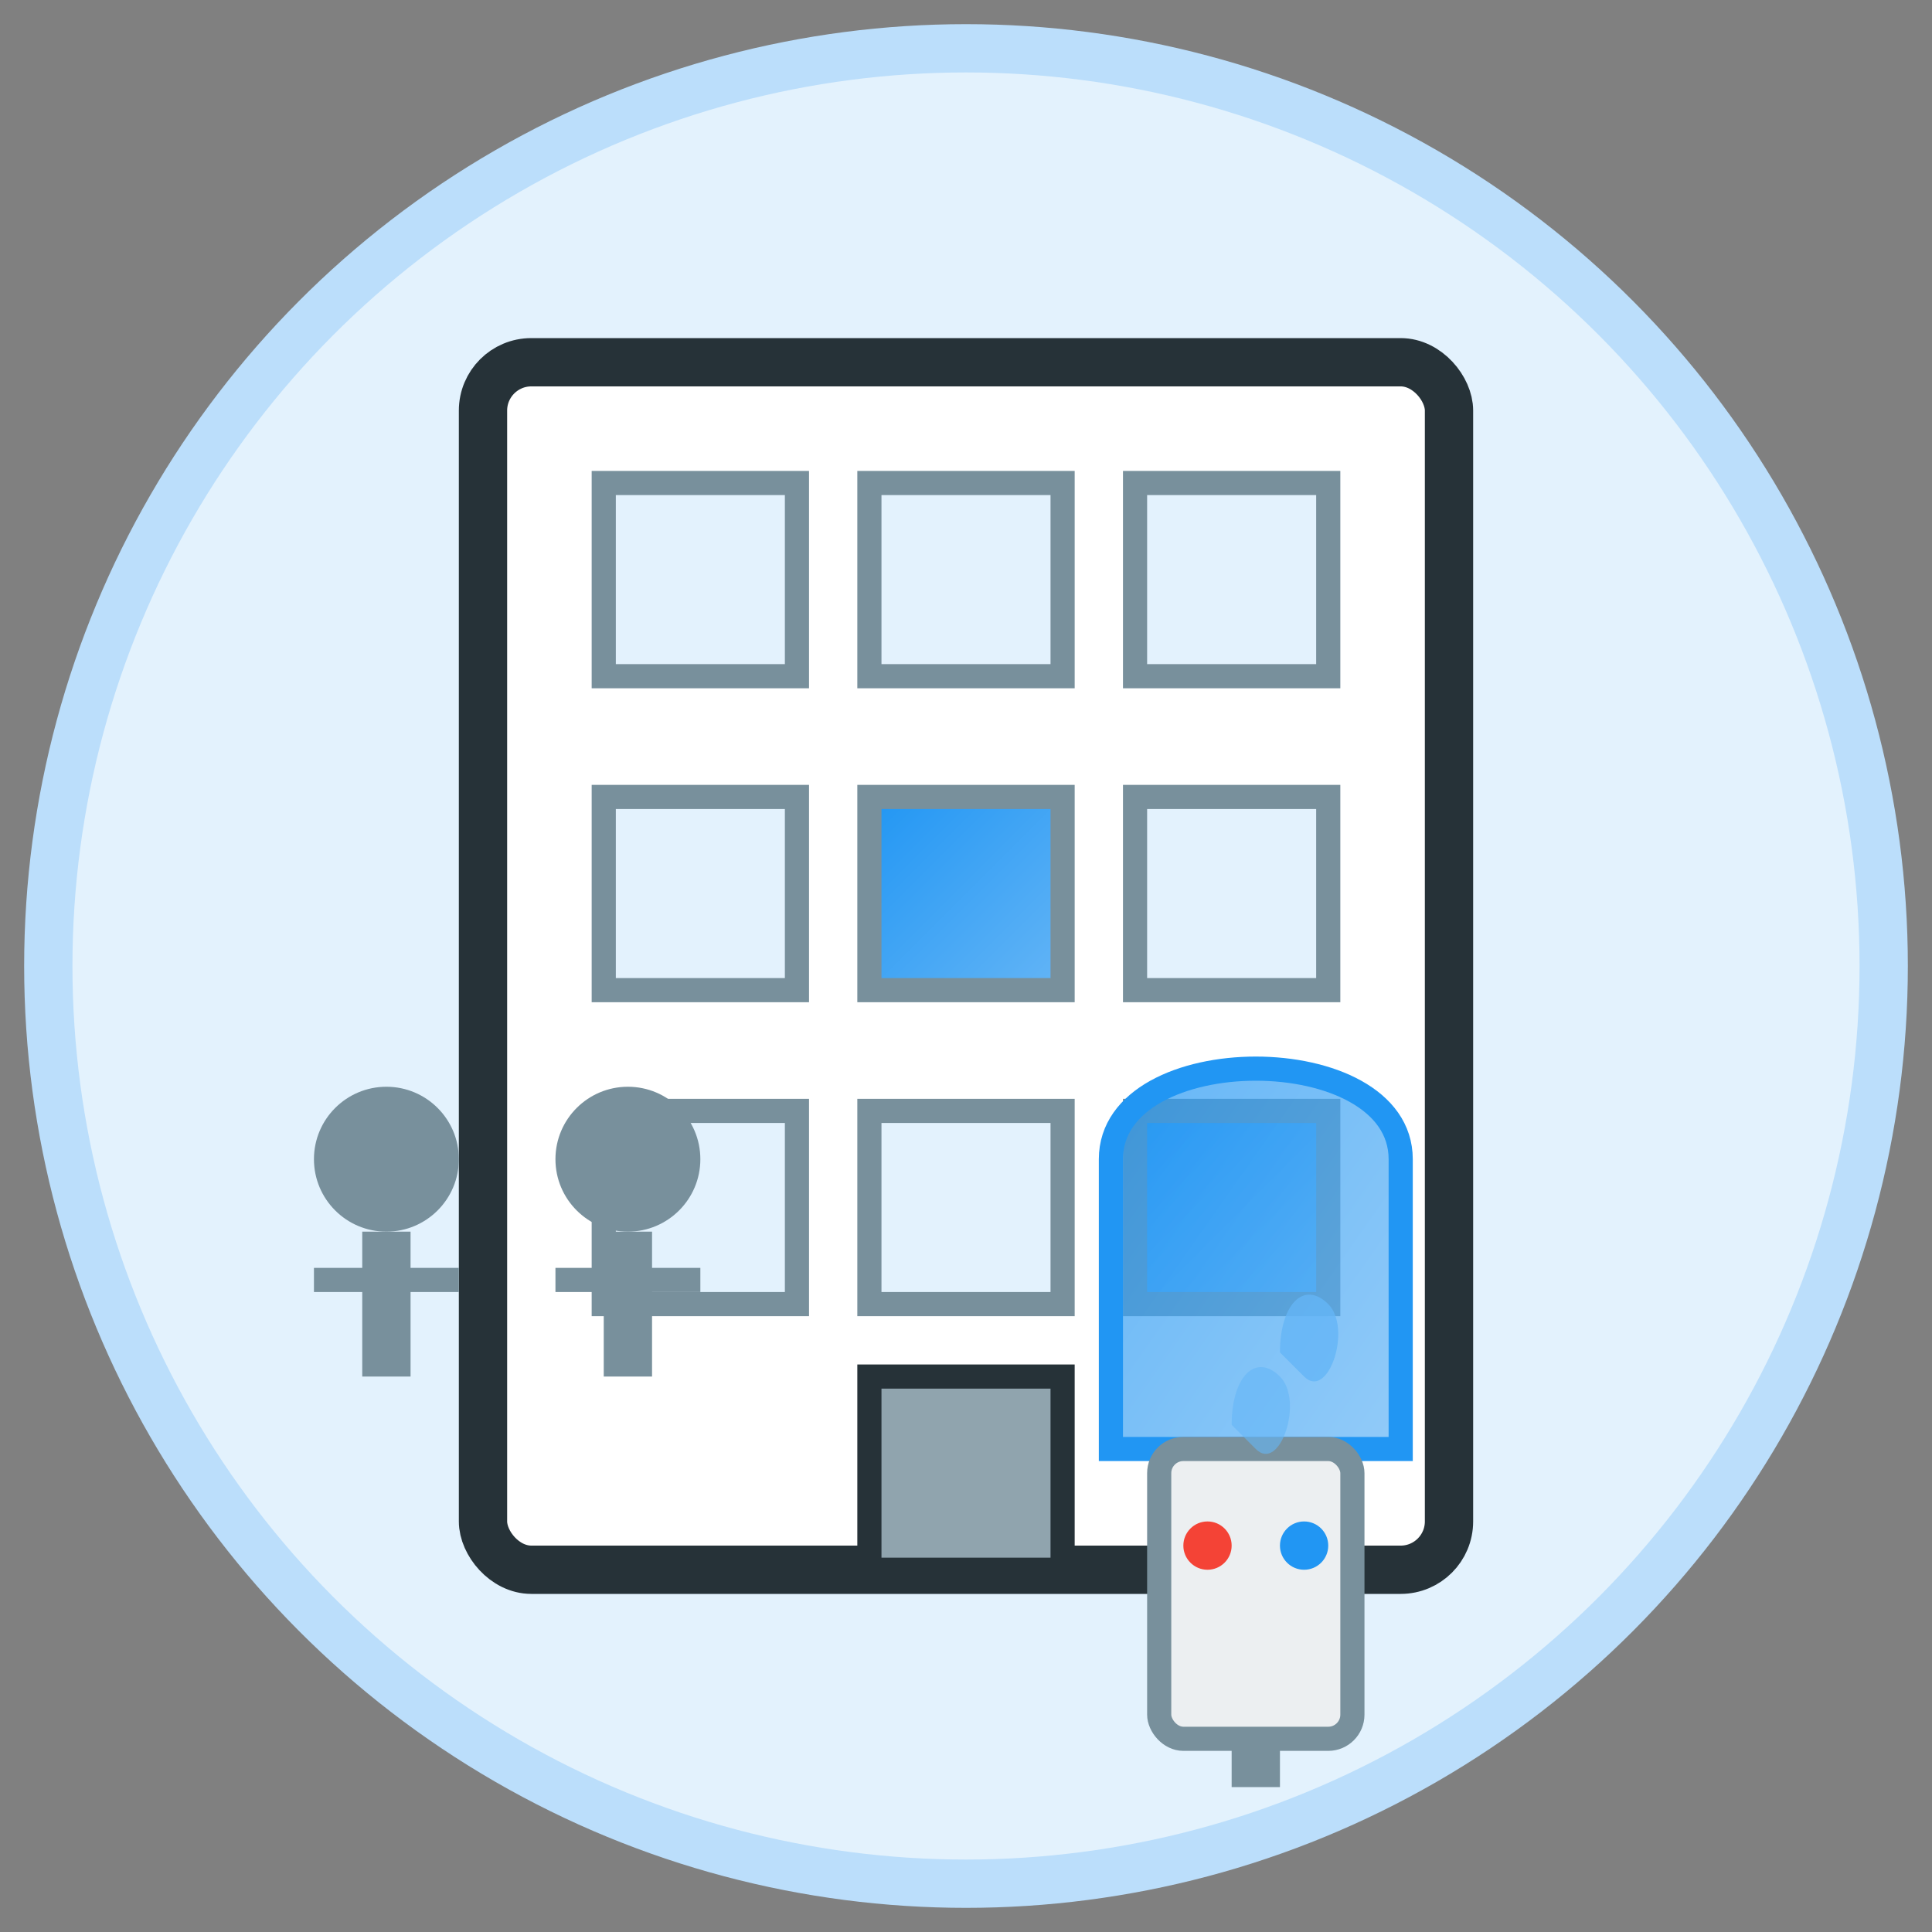 <svg xmlns="http://www.w3.org/2000/svg" width="80" height="80" viewBox="0 0 80 80">
  <rect x="0" y="0" width="80" height="80" fill="#808080" stroke="none"/>
  <defs>
    <linearGradient id="water-gradient" x1="0%" y1="0%" x2="100%" y2="100%">
      <stop offset="0%" style="stop-color:#2196F3;stop-opacity:1" />
      <stop offset="100%" style="stop-color:#64B5F6;stop-opacity:1" />
    </linearGradient>
  </defs>
  
  <!-- Background Circle -->
  <circle cx="40" cy="40" r="38" fill="#E3F2FD" stroke="#BBDEFB" stroke-width="2" />
  
  <!-- Office Building -->
  <g transform="translate(20, 15)">
    <!-- Building Outline -->
    <rect x="0" y="0" width="40" height="50" fill="#FFFFFF" stroke="#263238" stroke-width="2" rx="2" ry="2" />
    
    <!-- Windows Top Floor -->
    <rect x="5" y="5" width="8" height="8" fill="#E3F2FD" stroke="#78909C" stroke-width="1" />
    <rect x="16" y="5" width="8" height="8" fill="#E3F2FD" stroke="#78909C" stroke-width="1" />
    <rect x="27" y="5" width="8" height="8" fill="#E3F2FD" stroke="#78909C" stroke-width="1" />
    
    <!-- Windows Middle Floor -->
    <rect x="5" y="18" width="8" height="8" fill="#E3F2FD" stroke="#78909C" stroke-width="1" />
    <rect x="16" y="18" width="8" height="8" fill="url(#water-gradient)" stroke="#78909C" stroke-width="1" />
    <rect x="27" y="18" width="8" height="8" fill="#E3F2FD" stroke="#78909C" stroke-width="1" />
    
    <!-- Windows Bottom Floor -->
    <rect x="5" y="31" width="8" height="8" fill="#E3F2FD" stroke="#78909C" stroke-width="1" />
    <rect x="16" y="31" width="8" height="8" fill="#E3F2FD" stroke="#78909C" stroke-width="1" />
    <rect x="27" y="31" width="8" height="8" fill="url(#water-gradient)" stroke="#78909C" stroke-width="1" />
    
    <!-- Door -->
    <rect x="16" y="42" width="8" height="8" fill="#90A4AE" stroke="#263238" stroke-width="1" />
  </g>
  
  <!-- Water Cooler -->
  <g transform="translate(46, 48)">
    <!-- Water Jug -->
    <path d="M0 0 C 0 -5, 12 -5, 12 0 L 12 12 L 0 12 Z" fill="url(#water-gradient)" fill-opacity="0.7" stroke="#2196F3" stroke-width="1" />
    
    <!-- Dispenser Base -->
    <rect x="2" y="12" width="8" height="12" fill="#ECEFF1" stroke="#78909C" stroke-width="1" rx="1" ry="1" />
    
    <!-- Controls -->
    <circle cx="4" cy="16" r="1" fill="#F44336" />
    <circle cx="8" cy="16" r="1" fill="#2196F3" />
    
    <!-- Water Spout -->
    <rect x="5" y="24" width="2" height="2" fill="#78909C" />
  </g>
  
  <!-- Water Drops -->
  <g>
    <path d="M53 56 C 53 54, 54 53, 55 54 C 56 55, 55 58, 54 57 C 53 56, 53 56, 53 56 Z" fill="#64B5F6" opacity="0.8" />
    <path d="M51 59 C 51 57, 52 56, 53 57 C 54 58, 53 61, 52 60 C 51 59, 51 59, 51 59 Z" fill="#64B5F6" opacity="0.6" />
  </g>
  
  <!-- Business People Icons -->
  <g transform="translate(16, 48)">
    <!-- Person 1 -->
    <circle cx="0" cy="0" r="3" fill="#78909C" />
    <rect x="-1" y="3" width="2" height="6" fill="#78909C" />
    <line x1="-3" y1="5" x2="3" y2="5" stroke="#78909C" stroke-width="1" />
    
    <!-- Person 2 -->
    <circle cx="10" cy="0" r="3" fill="#78909C" />
    <rect x="9" y="3" width="2" height="6" fill="#78909C" />
    <line x1="7" y1="5" x2="13" y2="5" stroke="#78909C" stroke-width="1" />
  </g>
</svg>
